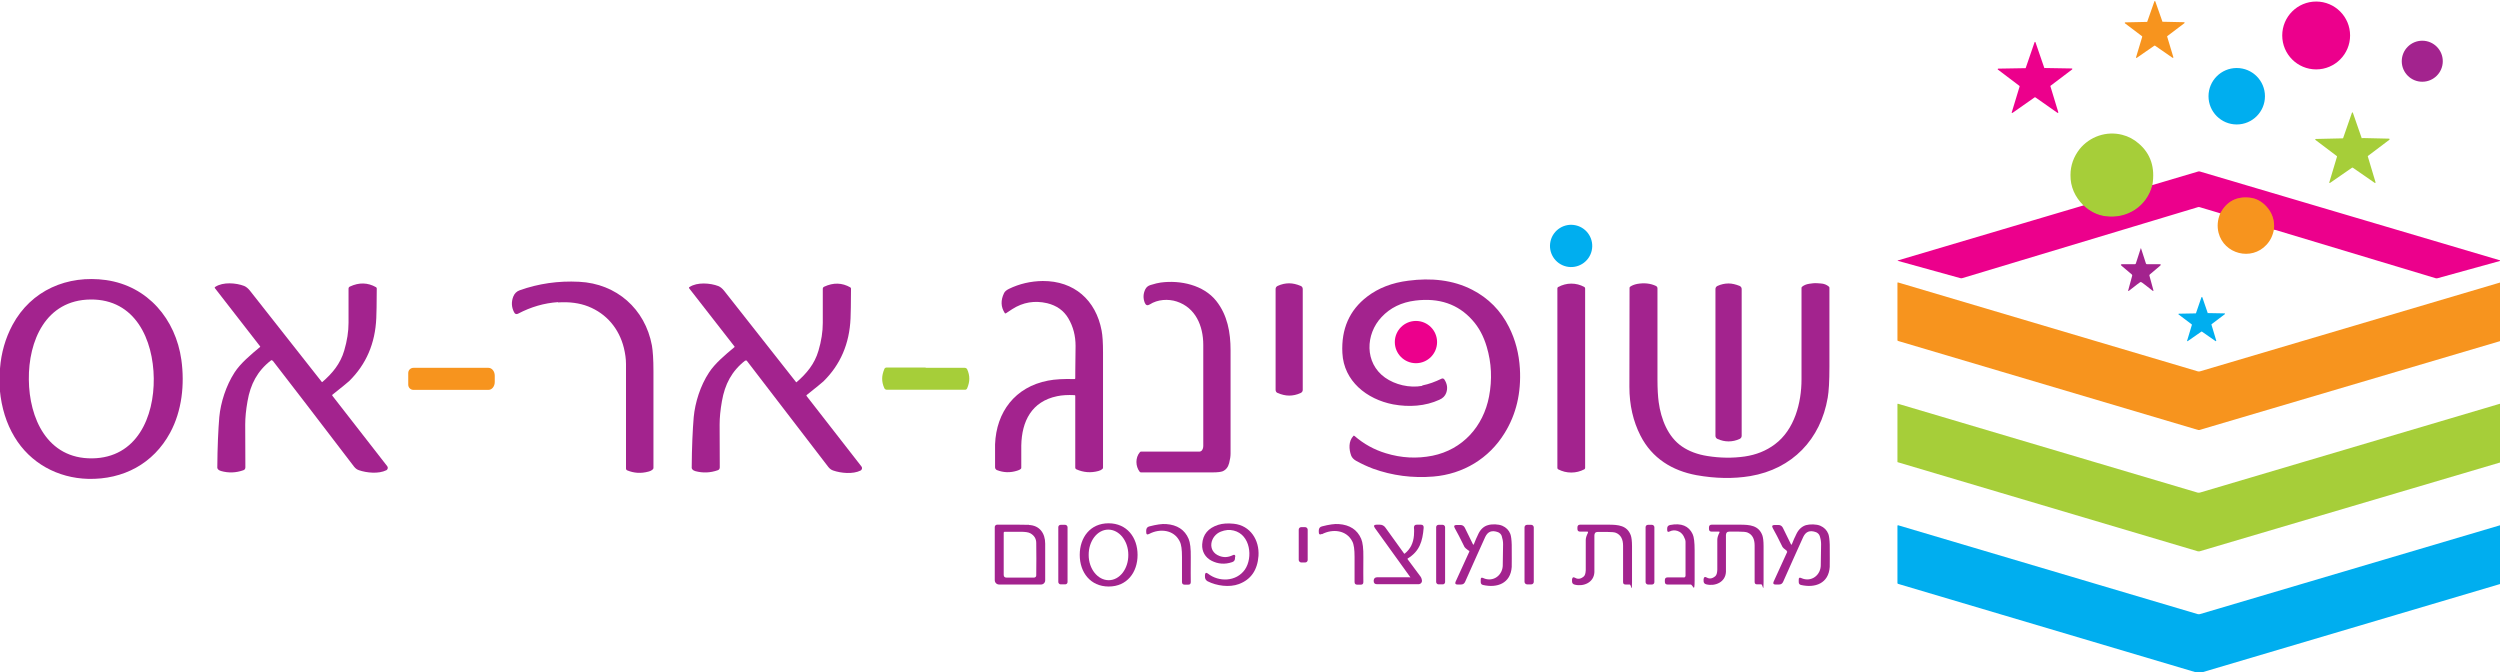 <svg xmlns="http://www.w3.org/2000/svg" id="Layer_1" viewBox="0 0 1621 436"><defs><style>      .st0 {        fill: #00aeef;      }      .st1 {        fill: #ec008c;      }      .st2 {        fill: #a6ce39;      }      .st3 {        fill: #f7941e;      }      .st4 {        stroke: #c96763;      }      .st4, .st5 {        fill: none;        stroke-width: 2px;      }      .st6 {        fill: #a3238e;      }      .st5 {        stroke: #f24a55;      }    </style></defs><g><path class="st4" d="M1395.7,120.1c-3.5,13.8-16.4,22.2-30.5,20.2-5.3-.7-10-3.1-14.2-7"></path><path class="st5" d="M1474.4,148.8c.6-5.7-1-10.7-4.8-14.9-3.1-3.4-6.8-5.4-11-5.8-8.5-.9-14.8,2.6-19,10.2"></path></g><path class="st3" d="M1402.3,14.1l13.9.3c.2,0,.3.2.3.3,0,.1,0,.2-.1.3l-11.1,8.4c-.1,0-.2.2-.1.4l4,13.3c0,.2,0,.4-.2.4-.1,0-.2,0-.3,0l-11.4-7.9c-.1,0-.3,0-.4,0l-11.4,7.9c-.1.1-.4,0-.5,0,0,0,0-.2,0-.3l4-13.3c0-.1,0-.3-.1-.4l-11.1-8.4c-.1-.1-.2-.3,0-.5,0,0,.2-.1.3-.1l13.9-.3c.1,0,.3,0,.3-.2l4.6-13.1c0-.2.3-.3.4-.2,0,0,.2.1.2.2l4.6,13.1c0,.1.2.2.3.2Z"></path><circle class="st1" cx="1501.8" cy="23" r="22"></circle><circle class="st6" cx="1570.6" cy="39.7" r="13.3"></circle><path class="st1" d="M1325.9,44.1l17.5.3c.2,0,.3.2.3.3,0,.1,0,.2-.1.3l-14,10.6c-.1,0-.2.2-.1.4l5.1,16.8c0,.2,0,.4-.2.4-.1,0-.2,0-.3,0l-14.4-10.1c-.1,0-.3,0-.4,0l-14.4,10.1c-.2.1-.4,0-.5,0,0,0,0-.2,0-.3l5.1-16.8c0-.1,0-.3-.1-.4l-14-10.6c-.1-.1-.2-.3,0-.5,0,0,.2-.1.3-.1l17.5-.3c.1,0,.3,0,.3-.2l5.7-16.6c0-.2.3-.3.4-.2,0,0,.2.1.2.2l5.7,16.6c0,.1.2.2.3.2Z"></path><circle class="st0" cx="1450.3" cy="62.4" r="18.3"></circle><path class="st2" d="M1531.7,89.5l17.4.4c.2,0,.3.2.3.4,0,.1,0,.2-.1.3l-13.9,10.5c-.1,0-.2.2-.1.4l5,16.7c0,.2,0,.4-.2.4-.1,0-.2,0-.3,0l-14.3-9.9c-.1,0-.3,0-.4,0l-14.3,9.9c-.2.1-.4,0-.5,0,0,0,0-.2,0-.3l5-16.7c0-.1,0-.3-.1-.4l-13.9-10.5c-.1-.1-.2-.3,0-.5,0,0,.2-.1.3-.1l17.4-.4c.1,0,.3,0,.3-.2l5.7-16.4c0-.2.3-.3.4-.2,0,0,.2.1.2.2l5.7,16.4c0,.1.2.2.3.2Z"></path><path class="st2" d="M1395.7,120.1c-3.5,13.8-16.4,22.2-30.5,20.2-5.3-.7-10-3.1-14.2-7-5.7-5.7-8.6-12.3-8.5-19.8,0-6.3,2.1-11.9,5.9-16.8,6.6-8.2,17.4-11.9,27.6-9.3,4,1,7.6,2.9,10.8,5.7,7.7,6.6,10.7,15.6,8.8,26.9Z"></path><path class="st1" d="M1621,168.9v.3l-40.5,11.2c-.4.1-.8.1-1.2,0l-104.9-31.6c.6-5.7-1-10.7-4.8-14.9-3.1-3.4-6.8-5.4-11-5.8-8.5-.9-14.8,2.6-19,10.2l-13.4-4c-.3-.1-.6-.1-1,0l-152.7,46c-.5.2-1.1.2-1.6,0l-40.1-11.1c-.5-.1-.5-.3,0-.4l120.1-35.6c4.2,3.9,8.9,6.3,14.2,7,14.1,1.9,27-6.4,30.5-20.2l29.7-8.8c.3-.1.7-.1,1.1,0l194.6,57.6Z"></path><path class="st3" d="M1474.4,148.8c-.7,3.9-2.3,7.2-4.8,9.9-9.8,10.7-27.6,6-31.1-7.8-1-4.1-.7-8.2,1.1-12.5,4.1-7.7,10.4-11.1,19-10.2,4.2.4,7.9,2.4,11,5.8,3.8,4.2,5.4,9.2,4.8,14.9Z"></path><circle class="st0" cx="1018.4" cy="159.3" r="13.7" transform="translate(629.4 1113.9) rotate(-76.7)"></circle><path class="st6" d="M1388.1,160.9c0,0,.1.1.2.3,1.1,3.4,2.1,6.6,3.1,9.6.1.3.3.5.6.5h8c1.3,0,1.4.4.4,1.2l-6.5,5.5c-.2.2-.3.5-.2.8l2.5,9.2c.2.8,0,.9-.6.4-3-2.3-7-5.6-7.5-5.6s-4.5,3.3-7.5,5.6c-.6.5-.9.4-.6-.4l2.5-9.2c0-.3,0-.6-.2-.8l-6.5-5.5c-1-.8-.8-1.2.5-1.2h8c.3,0,.5-.2.6-.5,1-3,2-6.2,3.1-9.6,0-.2.1-.3.2-.3Z"></path><path class="st6" d="M0,253v-14.1c.8-10.2,3.5-19.6,8.1-28.2,12.1-22.5,35.6-32.6,60.7-29.1,27.1,3.9,45.1,25.4,48.8,51.7,2.2,15.9.4,33.1-7.3,47.3-10.9,20.1-30.4,30.4-53.1,29.9-19.8-.5-37.6-10.2-47.8-27.2-5.3-8.8-8.4-18.9-9.5-30.3ZM18.7,246.1c.2,25,11.9,51.4,41,51.1,29.1-.3,40.3-26.9,40-51.9s-11.9-51.4-41-51.1c-29.1.3-40.3,26.9-40,51.9Z"></path><path class="st6" d="M922.3,249.9c4.1-.8,8.2-2.3,12.5-4.4.6-.3,1.3,0,1.7.5,1.9,2.9,2.3,5.8,1.2,8.8-.7,1.9-2.1,3.4-4.4,4.4-9.1,4.2-19.7,4.9-30,3-17.1-3.3-32-15.1-32.9-33.3-.8-15.6,4.6-27.8,16.1-36.6,7.2-5.5,16.1-9,26.7-10.3,14.5-1.9,28.8-.6,41.4,5.9,10.5,5.4,18.5,13.5,23.8,24.1,4.2,8.3,6.5,17.3,7.1,27,.9,15.8-2.4,29.7-9.9,41.8-10.1,16.5-26.9,26.6-46.2,28.2-13.6,1.1-26.6-.6-39.1-5.1-3.7-1.4-7.4-3.1-11-5.1-1.6-.9-2.7-2.1-3.2-3.4-1.5-4.1-1.8-9.3,1.4-12.7.2-.3.5-.3.8,0,6,5.2,12.7,8.9,20.3,11.2,10.1,3.1,20.1,3.6,30.2,1.6,19.6-4,33-19,36.7-38.4,2.1-11.1,1.6-21.8-1.5-32.2-2-6.8-5.1-12.7-9.4-17.4-9.2-10.3-21.5-14.5-36.9-12.6-9,1.1-16.3,4.7-21.9,10.7-10.5,11.1-11.1,29.7,2.2,39.2,6.6,4.7,16,6.9,24.1,5.4Z"></path><path class="st6" d="M697.2,245.5s0-7.1.2-21.2c0-6.5-1.5-12.5-4.7-17.9-3-5.1-7.6-8.3-13.7-9.8-8.2-1.9-15.7-.6-22.6,3.8-2.7,1.8-4,2.6-4.1,2.7-.3.2-.6.2-.8-.1-2.6-4-2.7-8.3-.5-12.9.5-1.1,1.6-2,3.2-2.8,6.8-3.3,14.1-5,21.9-5.1,20.4-.1,34.5,12.4,38.2,32.2.6,3.1.9,7.8.9,14.1,0,19.6,0,44.5,0,74.7,0,.3-.1.6-.4.9-.7.6-1.5,1-2.6,1.3-4.8,1.3-9.6,1-14.3-1.1-.4-.2-.7-.6-.7-1.1v-46.5c0-.3-.1-.5-.5-.5-4.3-.2-8.1,0-11.3.7-16.4,3.4-22.9,16.1-23.2,32,0,4.1,0,8.8,0,14.4,0,.3-.1.6-.4.8-.5.4-1.2.8-2.3,1.1-4.4,1.4-8.8,1.3-13.1-.4-.7-.3-1.2-1-1.2-1.8,0-7.9,0-12.9,0-14.9.8-21,13-37.2,34.3-41.3,4.5-.9,10.3-1.2,17.2-1,.3,0,.5-.2.5-.5Z"></path><path class="st6" d="M361.8,195.9c-8.9.6-17.5,3.1-25.7,7.4-1.2.7-2.2.4-2.8-.9-1.7-3.3-1.8-6.7-.5-10.1.8-2,2.2-3.4,4.2-4.1,12.1-4.3,25-6.2,38.5-5.5,24.3,1.2,42.8,17.6,47.2,41.3.6,3.5,1,9,1,16.7,0,9.9,0,30.7,0,62.7,0,.3-.1.6-.4.9-.7.7-1.7,1.2-2.9,1.5-4.8,1.3-9.3,1-13.7-.8-.5-.2-.8-.7-.8-1.2,0-39.8,0-62.4,0-67.8,0-3.3-.5-6.8-1.4-10.5-3.1-12.4-11.2-22.1-23.1-26.8-5.6-2.2-12.2-3.1-19.6-2.6Z"></path><path class="st6" d="M779.1,292.3c.8-.9,1.1-2,1.1-3.2,0-27.6,0-49.4,0-65.5,0-12.3-5-24.1-17.2-28.1-5.5-1.8-12.4-1.4-17.5,1.9-1.5.9-2.5.6-3.2-1-1.2-3-1.1-5.9.3-8.8.7-1.4,1.8-2.3,3.4-2.8,2.9-.9,5.1-1.4,6.6-1.6,12.8-1.7,27.8,1.6,36,11.9,7.3,9.2,9.3,20.5,9.3,32,0,13.3,0,35.7,0,67,0,1.7-.3,3.8-.9,6.1-.7,2.7-2.1,4.5-4.3,5.4-1.1.4-3.2.7-6.3.7-22,0-37.5,0-46.6,0-.4,0-.7-.2-.9-.5-2.6-3.4-2.9-9,.2-12.6.2-.3.6-.4.9-.4h37.9c.4,0,.8-.2,1.1-.5Z"></path><path class="st3" d="M1621,183.2v38l-194.9,57.6c-.3,0-.5,0-.8,0l-194.5-57.7c-.3,0-.5-.3-.5-.6v-36.9c0-.4.2-.6.6-.4l194.2,57.6c.4.1.9.1,1.3,0l194.6-57.6Z"></path><path class="st6" d="M1180.6,183.8c2,.1,3.8.8,5.2,2,.3.2.4.5.4.9,0,23.4,0,40.5,0,51.2,0,9.3-.4,15.9-1.1,19.9-4.6,27.1-23,46.3-50.3,50.9-10.9,1.8-22.5,1.6-34.8-.6-15.7-2.9-28.8-10.9-36.3-25.6-4.8-9.4-7.2-20-7.2-31.6,0-40,.1-61.4.1-64.2,0-.3.1-.6.4-.8,1.1-.8,2.6-1.4,4.5-1.8,4.5-.8,8.6-.4,12.2,1.3.6.3,1,.9,1,1.5,0,32.4,0,52.1,0,59,0,6.2.3,11.2.8,14.9,1.5,11,6,22.5,15.1,28.7,4.5,3.1,10.1,5.2,16.6,6.2,8.2,1.3,16.2,1.4,24,.3,7.5-1.1,14-3.7,19.6-7.9,12.8-9.5,17.3-27,17.3-42.1,0-10.5,0-30.3,0-59.3,0-.3.1-.6.4-.8,1.2-1,2.7-1.6,4.6-1.9,2-.3,3.2-.4,3.7-.4.5,0,1.8,0,3.7.2Z"></path><path class="st6" d="M176.5,233.8c-.2-.3-.5-.4-.8-.1-8.9,6.9-13.3,15.5-15.2,26.4-1,5.6-1.5,10.7-1.5,15.2,0,1.7,0,10.9.1,27.7,0,.9-.4,1.6-1.3,1.9-4.8,1.7-9.6,1.9-14.5.5-.8-.2-1.5-.6-2-1.2-.2-.3-.4-.6-.4-.9.1-13.6.6-24.5,1.3-32.9.9-9.5,4.4-20.4,9.9-28.9,3.8-5.9,10.6-11.6,16.5-16.5.2-.1.2-.3,0-.5,0,0,0,0,0,0l-29.2-37.6c-.3-.4-.2-.7.2-.9,5-3.3,13.5-2.6,18.7-.6,1.2.5,2.5,1.5,3.7,3,16.5,20.9,32,40.6,46.7,59.3,0,0,.2.1.3,0,0,0,0,0,0,0,6.5-5.6,11.7-11.8,14.2-20.4,1.9-6.4,2.8-12.4,2.8-18,0-5.7,0-13,0-22.1,0-.7.3-1.1.9-1.4,6-2.8,11.6-2.6,16.9.4.3.2.5.5.5.8,0,10-.2,16.4-.3,19.2-.7,16.5-6.6,30.1-17.6,40.9-1,.9-4.6,3.9-10.8,8.8-.3.2-.3.5,0,.8l35.5,45.6c.6.8.4,1.8-.3,2.4,0,0-.2.1-.3.2-5,2.5-12.8,1.7-17.7,0-1.3-.4-2.3-1.2-3.2-2.3-23.8-31.2-41.4-54.1-52.8-68.8Z"></path><path class="st6" d="M483.3,233.7c-8.9,6.9-13.3,15.5-15.2,26.4-1,5.6-1.5,10.7-1.5,15.2,0,1.7,0,10.9.1,27.7,0,.9-.4,1.6-1.3,1.9-4.8,1.7-9.6,1.9-14.5.6-.8-.2-1.5-.6-2-1.2-.2-.3-.4-.6-.4-.9.1-13.6.6-24.5,1.3-32.9.9-9.5,4.3-20.4,9.9-28.9,3.8-5.9,10.6-11.6,16.5-16.5.2-.1.2-.3,0-.5,0,0,0,0,0,0l-29.3-37.6c-.3-.4-.2-.7.2-.9,5-3.3,13.5-2.6,18.7-.6,1.2.5,2.5,1.5,3.7,3,16.5,20.9,32,40.6,46.7,59.3,0,0,.2.1.3,0,0,0,0,0,0,0,6.5-5.6,11.7-11.8,14.2-20.4,1.9-6.4,2.8-12.4,2.8-18,0-5.7,0-13,0-22.1,0-.7.3-1.1.9-1.4,6-2.8,11.6-2.6,16.9.4.3.2.5.5.5.8,0,10-.2,16.4-.3,19.3-.7,16.5-6.6,30.1-17.6,40.9-1,.9-4.6,3.9-10.8,8.8-.3.2-.3.5,0,.8l35.5,45.6c.6.8.4,1.8-.3,2.4,0,0-.2.1-.3.2-5,2.5-12.8,1.7-17.7,0-1.3-.4-2.3-1.2-3.2-2.3-23.9-31.2-41.5-54.1-52.8-68.8-.2-.3-.5-.4-.8-.1Z"></path><path class="st6" d="M835.9,183.7c2.4,0,4.9.6,7.5,1.7.8.3,1.3,1.1,1.3,2,0,1.5,0,12.4,0,32.7s0,31.2,0,32.7c0,.9-.5,1.6-1.3,2-2.6,1.2-5.1,1.7-7.5,1.7s-4.9-.6-7.5-1.7c-.8-.3-1.3-1.1-1.3-2,0-1.5,0-12.3,0-32.7s0-31.2,0-32.7c0-.9.5-1.6,1.3-2,2.6-1.2,5.1-1.7,7.5-1.7Z"></path><path class="st6" d="M1018.8,183.9c3,0,5.8.7,8.5,2.2.3.2.5.5.5.9,0,2.1,0,21.5,0,58.2,0,36.7,0,56.1,0,58.2,0,.4-.2.7-.5.9-2.7,1.4-5.5,2.1-8.5,2.1s-5.8-.7-8.5-2.1c-.3-.2-.5-.5-.5-.9v-116.4c0-.4.2-.7.5-.9,2.7-1.4,5.5-2.2,8.5-2.2Z"></path><path class="st6" d="M1120.8,183.8c2.3,0,4.7.6,7.2,1.6.8.4,1.3,1.1,1.3,2,0,2.9,0,18.8,0,47.6s0,44.7,0,47.6c0,.9-.5,1.6-1.3,2-2.4,1.1-4.8,1.6-7.2,1.6s-4.7-.5-7.2-1.6c-.8-.4-1.3-1.1-1.3-2,0-2.9,0-18.8,0-47.6s0-44.7,0-47.6c0-.9.5-1.6,1.3-2,2.4-1.1,4.8-1.6,7.2-1.6Z"></path><path class="st0" d="M1431.6,203l10.8.2c.2,0,.3.1.3.3s0,.2-.1.2l-8.6,6.5c0,0-.1.2-.1.3l3.1,10.3c0,.2,0,.3-.2.4,0,0-.2,0-.2,0l-8.9-6.2c-.1,0-.2,0-.3,0l-8.9,6.2c-.1,0-.3,0-.4,0,0,0,0-.2,0-.2l3.1-10.3c0-.1,0-.3,0-.3l-8.6-6.5c-.1,0-.2-.3,0-.4,0,0,.1-.1.2-.1l10.8-.2c.1,0,.2,0,.3-.2l3.5-10.2c0-.2.2-.2.4-.2,0,0,.1,0,.2.2l3.5,10.2c0,.1.2.2.3.2Z"></path><circle class="st1" cx="918.1" cy="221.8" r="13.7"></circle><path class="st3" d="M264.7,241.9c0-1.9,1.5-3.4,3.4-3.4h48.6c2.3,0,4.1,2.3,4.1,5.1v4.1c0,2.8-1.8,5.1-4.1,5.1h-48.6c-1.9,0-3.4-1.5-3.4-3.4h0v-7.4Z"></path><path class="st2" d="M600.2,238.5h25.4c.6,0,1.2.4,1.5.9,1,2.2,1.4,4.2,1.4,6.2s-.5,4-1.4,6.2c-.3.6-.8,1-1.5.9h-50.7c-.6,0-1.2-.4-1.5-1-1-2.2-1.4-4.2-1.4-6.2s.5-4,1.4-6.2c.2-.6.8-1,1.5-1,9.3,0,17.7,0,25.3,0Z"></path><path class="st2" d="M1621,261.9v38l-194.9,57.6c-.3,0-.6,0-.9,0l-194.7-57.8c-.1,0-.2-.1-.2-.3v-37.3c0-.3.1-.4.4-.3l194.2,57.6c.5.1,1,.1,1.5,0l194.5-57.6Z"></path><path class="st6" d="M718.8,339.3c11.9,0,18.8,9.2,18.8,20.5,0,11.3-6.8,20.5-18.7,20.5-11.9,0-18.8-9.2-18.8-20.5,0-11.3,6.8-20.5,18.7-20.5ZM718.9,376.2c7.1,0,12.8-7.4,12.7-16.5h0c0-9-5.9-16.3-13-16.3s-12.8,7.4-12.7,16.5h0c0,9,5.9,16.3,13,16.3Z"></path><path class="st6" d="M800.8,361v.8c0,1.4-.6,2.3-1.9,2.7-4.7,1.6-9.2,1.2-13.3-.9-4.1-2.1-6.4-6-6.1-10.7.4-6.4,3.9-10.5,10.4-12.6,2.8-.9,6.2-1.1,10.1-.7,10.7,1.1,16.7,10.6,16,20.9-.7,9.2-4.9,15.3-12.7,18.2-6.1,2.3-14.4,1.2-20.3-1.8-1.1-.6-1.8-1.8-1.7-3v-1.2c.2-1.3.8-1.6,1.9-.8,7,5.6,18.4,5.4,24-2.6,5.3-7.7,3.6-22.7-7.3-25.3-2.7-.7-5.5-.4-8.3.7-7,2.7-9.1,12.7-.9,15.8,2.9,1.1,5.7.9,8.6-.5,1.1-.6,1.7-.2,1.7,1Z"></path><path class="st6" d="M764.8,350.8c-3.7-7.3-12.7-8.3-19.7-4.6-1.3.7-1.9.3-1.9-1.2v-1c0-1.4.7-2.4,2.1-2.7,4.6-1.2,8.2-1.7,10.8-1.5,7.2.5,12.1,3.7,14.6,9.6,1,2.3,1.5,6.3,1.4,12.1,0,8.1-.1,13.4,0,15.9,0,1.1-.5,1.7-1.6,1.7h-2.4c-1.1,0-1.7-.6-1.7-1.7,0-5.3,0-10.7,0-16.3,0-4.7-.4-8.1-1.5-10.1Z"></path><path class="st6" d="M857.1,346.2c-1.3.7-2,.3-2-1.2v-1c0-1.4.7-2.4,2.1-2.7,4.6-1.2,8.2-1.7,10.8-1.5,7.2.5,12.1,3.7,14.6,9.6,1,2.3,1.5,6.3,1.4,12.1,0,8.1-.1,13.4,0,15.9,0,1.1-.5,1.7-1.6,1.7h-2.4c-1.1,0-1.7-.6-1.7-1.7,0-5.3,0-10.7,0-16.3,0-4.7-.4-8.1-1.5-10.1-3.7-7.3-12.7-8.3-19.7-4.6Z"></path><path class="st6" d="M952.2,357c-1.6-1.2-2.4-1.9-2.6-2.3-2.7-5.5-4.8-9.6-6.3-12.2-.8-1.4-.4-2.1,1.2-2.1h2.4c1.3,0,2.3.6,2.9,1.8l5.3,10.8c0,.1.2.2.4.1,0,0,.1,0,.1-.1.9-2.3,1.9-4.7,3.1-7.1,1.4-2.8,3.5-4.7,6.1-5.4,2.5-.8,6.8-.7,9.3.4,2.5,1.1,4.2,2.8,5.2,5.3.5,1.4.8,3.7.9,7,.1,7.1,0,11.9,0,14.4-.7,10.7-9.5,13.8-18.6,11.7-1-.2-1.5-.9-1.5-1.9v-1.6c0-1.2.5-1.5,1.6-1,6.5,3,13-1.9,12.7-9l.2-13c0-1.7-.3-3.4-.9-5.3-.4-1.1-1.2-1.9-2.3-2.4-4-1.5-6.7-.5-8.4,3.1-4.2,9.2-8.5,18.9-13,29-.5,1.2-1.4,1.8-2.7,1.8h-2.3c-1.3,0-1.7-.6-1.2-1.8l8.9-19.5c.1-.3,0-.5-.2-.7Z"></path><path class="st6" d="M1091.7,374.5c.7,0,1.2-.6,1.2-1.2,0-11.2,0-18.5,0-22,0-.9-.4-2.1-1.2-3.6-1.7-3.3-5.8-4.8-9.1-3.1-1.1.6-1.6.2-1.6-1v-.9c0-1.3.6-2,1.9-2.3,7.3-1.4,12.1.6,14.6,5.9.9,1.9,1.3,5.4,1.3,10.5,0,4.3,0,10.9,0,19.6s-1.1,2.6-2.6,2.6h-15c-1.1,0-1.7-.6-1.7-1.7v-1.2c0-1.1.6-1.7,1.7-1.7h10.6Z"></path><path class="st6" d="M1158.6,357.7c.1-.3,0-.5-.2-.7-1.6-1.2-2.4-1.9-2.6-2.3-2.7-5.5-4.8-9.6-6.3-12.2-.8-1.4-.4-2.1,1.2-2.1h2.4c1.3,0,2.3.6,2.9,1.8l5.3,10.8c0,.1.2.2.4.1,0,0,.1,0,.1-.1.9-2.3,1.9-4.7,3.1-7,1.4-2.8,3.5-4.7,6.1-5.5,2.5-.7,6.8-.7,9.3.4,2.5,1.1,4.2,2.8,5.2,5.3.5,1.4.8,3.7.9,7,.1,7.1,0,11.9,0,14.4-.7,10.7-9.5,13.8-18.6,11.7-1-.2-1.5-.9-1.5-1.9v-1.6c0-1.2.5-1.5,1.6-1,6.5,3,13-1.9,12.7-9l.2-13c0-1.7-.3-3.5-.9-5.3-.4-1.1-1.2-1.9-2.3-2.4-4-1.5-6.7-.5-8.4,3.1-4.2,9.2-8.5,18.9-13,29-.5,1.2-1.4,1.8-2.7,1.8h-2.3c-1.3,0-1.7-.6-1.2-1.8l8.9-19.5Z"></path><path class="st6" d="M667.2,340.4c6.9.3,10.5,5.4,10.5,12.1,0,9.8,0,17.8,0,23.8,0,1.5-1.2,2.7-2.7,2.7h-27.2c-1.5,0-2.8-1.2-2.8-2.8h0v-34.5c0-.8.7-1.5,1.5-1.5,8.9-.1,15.8,0,20.7.1ZM652.5,374.5h18c.8,0,1.4-.6,1.4-1.4.1-7.4.1-14.4,0-21,0-2.8-1.3-4.9-3.8-6.3-1.2-.7-3.4-1-6.5-1-6.5,0-9.8,0-10,0-.5,0-.8.2-.8.7v27.2c0,1.2.6,1.8,1.7,1.8Z"></path><rect class="st6" x="686.2" y="340.3" width="6" height="38.6" rx="1.5" ry="1.5"></rect><rect class="st6" x="842.7" y="340.3" width="5.8" height="22.9" rx="1.6" ry="1.6" transform="translate(-.6 1.5) rotate(0)"></rect><path class="st6" d="M914.2,374.5c.1,0,.2,0,.2-.2,0,0,0,0,0-.1l-22.9-31.8c-1-1.4-.7-2.2,1.1-2.2h2c1.5,0,2.8.6,3.7,1.9l12.1,16.8c.1.2.3.2.5,0,0,0,0,0,0,0,3.6-2.9,5.5-6.8,5.9-11.7.1-2,.2-3.7,0-5,0-1.3.5-2,1.9-2h2.6c1.3,0,1.9.7,1.8,2-.7,8.7-2.6,15.2-10.3,19.9-.2,0-.2.3-.1.5,0,0,0,0,0,0,2.8,3.7,5.6,7.5,8.4,11.3.5.7.8,1.7.9,2.4.2,1.2-.7,2.3-1.9,2.5-.1,0-.2,0-.3,0h-27c-1.4,0-2.1-.7-2.1-2.1,0-.2,0-.3,0-.3.1-1.4.9-2.1,2.3-2.1h21Z"></path><rect class="st6" x="931.2" y="340.3" width="5.8" height="38.6" rx="1.5" ry="1.5"></rect><rect class="st6" x="988.5" y="340.3" width="6" height="38.6" rx="1.6" ry="1.6"></rect><path class="st6" d="M1029.6,345.3c.2-.4,0-.6-.4-.6h-4.7c-1.1,0-1.7-.6-1.7-1.7v-1c0-1.2.6-1.8,1.8-1.8,4.3,0,10.4,0,18.2,0,6.6,0,12.2.5,14.6,6.9.5,1.4.8,3.8.8,7.1,0,7.8,0,15.6,0,23.3s-.5,1.5-1.5,1.5h-2.7c-1.1,0-1.6-.5-1.6-1.6,0-12.3,0-20.1,0-23.5,0-4.3-1.5-7.1-4.6-8.4-.9-.4-2.9-.6-5.9-.6-2.8,0-4.7,0-5.9,0-1.5,0-2.2.8-2.2,2.3,0,13.5,0,21.4,0,23.8-.3,6.7-7,9.5-12.7,8.1-1.3-.3-1.9-1.1-1.8-2.5v-.9c.2-1.4.9-1.7,2.1-1,1.8,1,3.6.7,5.5-.9.8-.7,1.2-2,1.3-4.1,0-2,0-8.5,0-19.5,0-1.4.5-2.9,1.4-4.7Z"></path><rect class="st6" x="1067" y="340.3" width="5.7" height="38.7" rx="1.5" ry="1.5"></rect><path class="st6" d="M1114.5,344.7h-4.7c-1.1,0-1.7-.6-1.7-1.7v-1c0-1.2.6-1.8,1.8-1.8,4.3,0,10.4,0,18.2,0,6.6,0,12.2.5,14.6,6.9.5,1.4.8,3.8.8,7,0,7.8,0,15.6,0,23.3s-.5,1.5-1.5,1.5h-2.7c-1.1,0-1.6-.5-1.6-1.6,0-12.3,0-20.1,0-23.6,0-4.3-1.5-7.1-4.6-8.4-.9-.4-2.9-.6-5.9-.6-2.8,0-4.7,0-5.9,0-1.5,0-2.2.8-2.2,2.3,0,13.5,0,21.4,0,23.8-.3,6.7-7,9.5-12.7,8.1-1.3-.3-1.9-1.1-1.8-2.5v-.9c.2-1.4.9-1.7,2.1-1,1.8,1,3.6.7,5.5-.9.8-.7,1.2-2,1.3-4.1,0-2,0-8.5,0-19.5,0-1.4.5-2.9,1.4-4.7.2-.4,0-.6-.4-.6Z"></path><path class="st0" d="M1621,340.7v38l-193.4,57.3h-3.5l-193.3-57.4c-.3,0-.5-.3-.5-.6v-37c0-.3.2-.5.5-.4l194.2,57.6c.5.1.9.1,1.4,0l194.6-57.6Z"></path></svg>